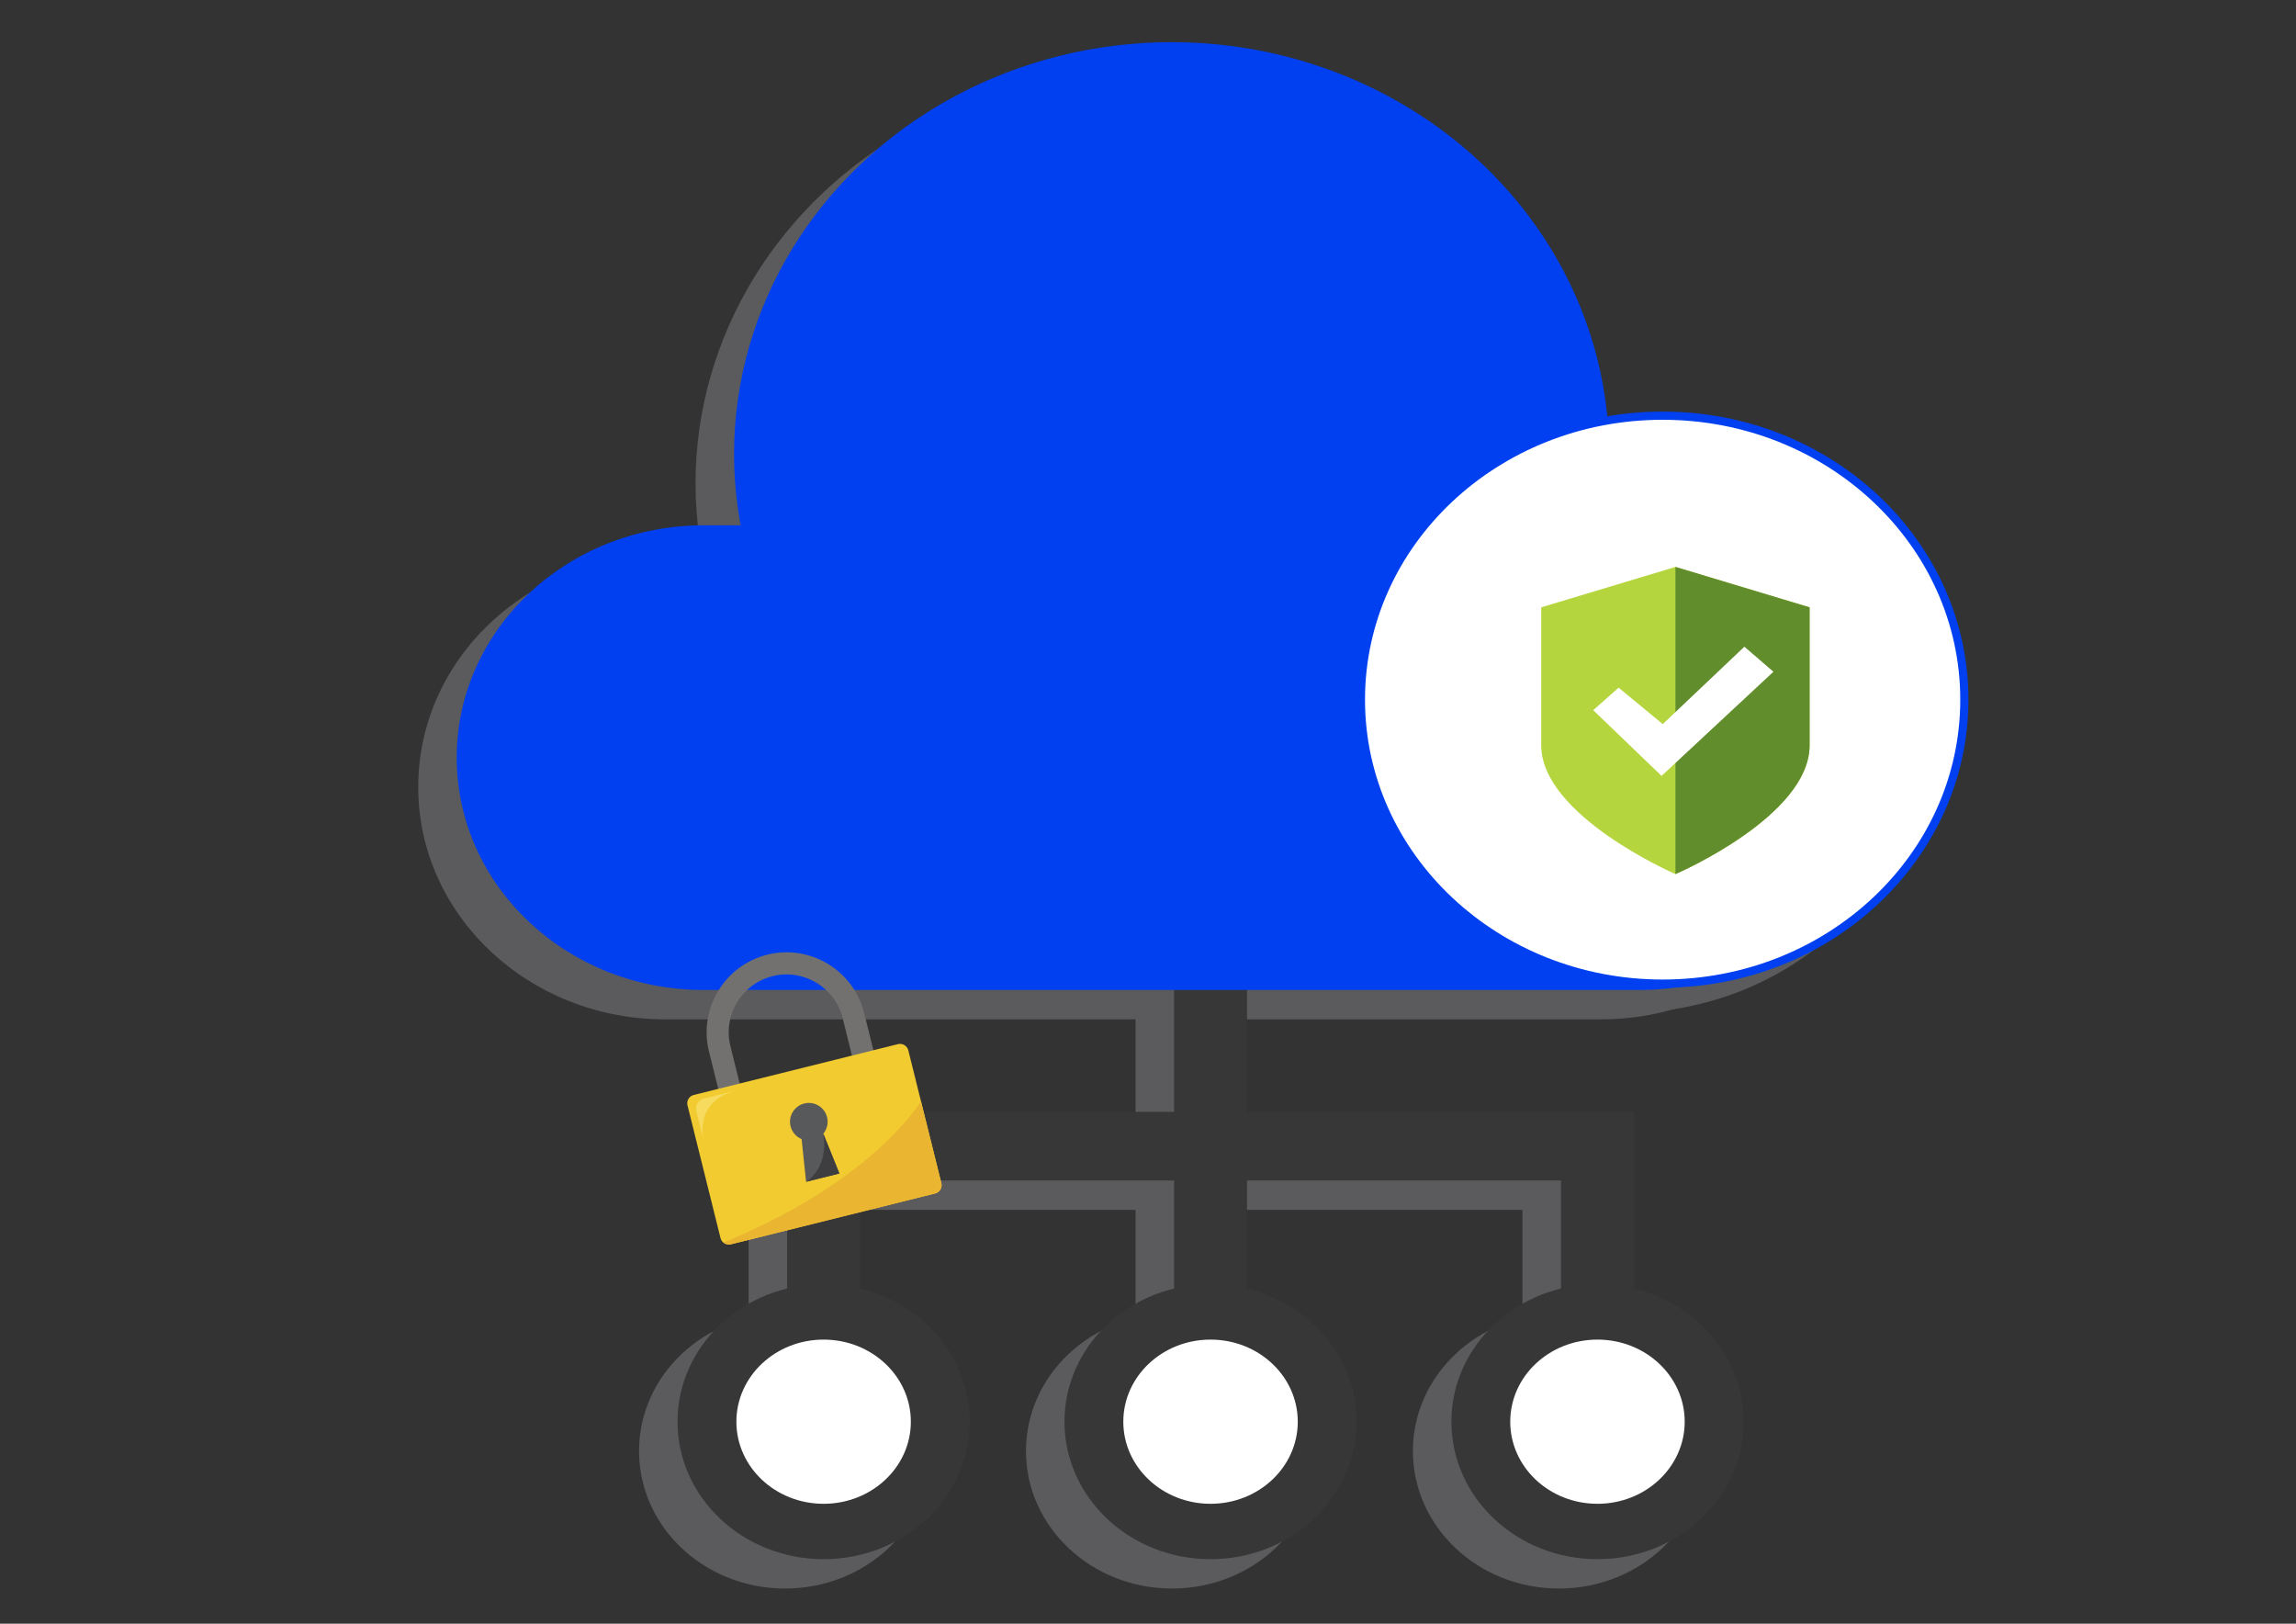 <?xml version="1.0" encoding="utf-8"?>
<!-- Generator: Adobe Illustrator 18.1.1, SVG Export Plug-In . SVG Version: 6.00 Build 0)  -->
<svg version="1.1" id="Capa_1" xmlns="http://www.w3.org/2000/svg" xmlns:xlink="http://www.w3.org/1999/xlink" x="0px" y="0px"
	 viewBox="0 0 841.89 595.28" enable-background="new 0 0 841.89 595.28" xml:space="preserve">
<rect x="0" y="0" width="841.89" height="595.28" fill="#333333" stroke="none"/>
<g opacity="0.39">
	<g>
		<g>
			<rect x="416.381" y="339.907" fill="#9A999E" width="26.752" height="182.125"/>
			<g>
				<ellipse fill="#9A999E" cx="429.757" cy="531.983" rx="53.559" ry="50.4"/>
				<ellipse fill="#9A999E" cx="429.757" cy="531.983" rx="31.986" ry="30.099"/>
			</g>
		</g>
		<g>
			<rect x="287.878" y="418.383" fill="#9A999E" width="283.756" height="25.174"/>
			<g>
				<rect x="558.259" y="418.383" fill="#9A999E" width="26.751" height="103.649"/>
				<g>
					<ellipse fill="#9A999E" cx="571.635" cy="531.983" rx="53.559" ry="50.4"/>
					<ellipse fill="#9A999E" cx="571.634" cy="531.983" rx="31.986" ry="30.099"/>
				</g>
			</g>
			<g>
				<rect x="274.503" y="418.383" fill="#9A999E" width="26.751" height="103.649"/>
				<g>
					<ellipse fill="#9A999E" cx="287.878" cy="531.983" rx="53.559" ry="50.4"/>
					<ellipse fill="#9A999E" cx="287.879" cy="531.983" rx="31.986" ry="30.099"/>
				</g>
			</g>
		</g>
		<g>
			<path fill="#9A999E" d="M153.352,288.53c0,47.044,40.527,85.18,90.519,85.18h343.216c49.992,0,90.519-38.136,90.519-85.18l0,0
				c0-47.044-40.526-85.181-90.519-85.181H243.871C193.879,203.349,153.352,241.486,153.352,288.53L153.352,288.53z"/>
			<ellipse fill="#9A999E" cx="415.479" cy="177.195" rx="160.438" ry="150.975"/>
			<ellipse fill="#9A999E" cx="595.527" cy="267.272" rx="110.634" ry="104.109"/>
		</g>
	</g>
</g>
<g>
	<path fill="#EDEEF0" d="M646.94,233.428v50.578c0,14.457-15.106,27.396-28.592,36.063c-10.609,6.827-20.205,10.993-20.594,11.149
		h-0.015c0,0-49.204-21.357-49.204-47.211v-50.578l49.219-14.82L646.94,233.428z"/>
	<path fill="#EDEEF0" d="M597.75,218.608l-0.004,0.004v112.609h0.004c0.863-0.339,49.197-21.364,49.197-47.218v-50.578
		L597.75,218.608z"/>
	<polygon fill="#EDEEF0" points="567.605,271.122 592.659,295.22 633.674,257.038 623.032,247.857 593.099,276.235 576.917,262.881 
			"/>
</g>
<g>
	<g>
		<g>
			<rect x="430.501" y="329.141" fill="#373737" width="26.752" height="182.125"/>
			<g>
				<ellipse fill="#373737" cx="443.877" cy="521.218" rx="53.559" ry="50.4"/>
				<ellipse fill="#FFFFFF" cx="443.877" cy="521.218" rx="31.986" ry="30.099"/>
			</g>
		</g>
		<g>
			<rect x="301.999" y="407.617" fill="#373737" width="283.756" height="25.174"/>
			<g>
				<rect x="572.379" y="407.618" fill="#373737" width="26.751" height="103.649"/>
				<g>
					<ellipse fill="#373737" cx="585.755" cy="521.218" rx="53.559" ry="50.4"/>
					<ellipse fill="#FFFFFF" cx="585.755" cy="521.218" rx="31.986" ry="30.099"/>
				</g>
			</g>
			<g>
				<rect x="288.624" y="407.618" fill="#373737" width="26.751" height="103.649"/>
				<g>
					<ellipse fill="#373737" cx="301.999" cy="521.218" rx="53.559" ry="50.4"/>
					<ellipse fill="#FFFFFF" cx="301.999" cy="521.218" rx="31.986" ry="30.099"/>
				</g>
			</g>
		</g>
		<g>
			<path fill="#0040F0" d="M167.473,277.765c0,47.044,40.527,85.18,90.519,85.18h343.216c49.992,0,90.519-38.136,90.519-85.18l0,0
				c0-47.044-40.526-85.181-90.519-85.181H257.992C208,192.584,167.473,230.721,167.473,277.765L167.473,277.765z"/>
			<ellipse fill="#0040F0" cx="429.6" cy="166.43" rx="160.438" ry="150.975"/>
			
				<ellipse fill="#FFFFFF" stroke="#0040F0" stroke-width="3" stroke-miterlimit="10" cx="609.648" cy="256.507" rx="110.634" ry="104.109"/>
		</g>
	</g>
</g>
<g>
	<path fill="#B5D53F" d="M663.535,222.662v50.578c0,14.457-15.106,27.396-28.592,36.063c-10.609,6.827-20.205,10.993-20.594,11.149
		h-0.015c0,0-49.204-21.357-49.204-47.211v-50.578l49.219-14.82L663.535,222.662z"/>
	<path fill="#618D2D" d="M614.346,207.842l-0.004,0.004v112.609h0.004c0.863-0.339,49.197-21.364,49.197-47.218v-50.578
		L614.346,207.842z"/>
	<polygon fill="#FFFFFF" points="584.2,260.357 609.254,284.455 650.27,246.273 639.627,237.091 609.695,265.469 593.513,252.115 	
		"/>
</g>
<g>
	<g id="XMLID_25_">
		<g id="XMLID_26_">
			<g id="XMLID_29_">
				<path id="XMLID_30_" fill="#72716F" d="M323.336,397.376l-7.864,1.957L309,373.33c-2.825-11.35-14.357-18.286-25.707-15.461
					s-18.286,14.357-15.461,25.707l6.472,26.004l-7.864,1.957l-6.472-26.004c-3.904-15.686,5.681-31.624,21.367-35.529
					s31.624,5.681,35.529,21.367L323.336,397.376z"/>
			</g>
			<g id="XMLID_27_">
				<path id="XMLID_28_" fill="#F2CB30" d="M345.17,433.738c0.419,1.684-0.606,3.389-2.29,3.808l-74.874,18.636
					c-1.684,0.419-3.389-0.606-3.808-2.29l-12.108-48.649c-0.419-1.684,0.606-3.389,2.29-3.808l74.874-18.636
					c1.684-0.419,3.389,0.606,3.808,2.29L345.17,433.738z"/>
			</g>
		</g>
	</g>
	<path fill="#EAB531" d="M345.17,433.738l-7.419-29.808c-19.473,27.01-53.088,43.704-72.526,51.598
		c0.745,0.627,1.764,0.908,2.781,0.654l74.874-18.636C344.564,437.127,345.59,435.422,345.17,433.738z"/>
	<path fill="#58595A" d="M303.269,409.58c-0.92-3.695-4.661-5.946-8.357-5.026s-5.946,4.661-5.026,8.357
		c0.548,2.203,2.103,3.885,4.049,4.696l1.636,15.661l12.217-3.041l-5.896-14.601C303.233,413.998,303.818,411.783,303.269,409.58z"
		/>
	<path fill="#F7DB5E" d="M255.32,407.328l2.607,10.476c-0.83-4.517-1.098-14.73,12.292-18.063l-12.156,3.025
		C256.054,403.266,254.82,405.319,255.32,407.328z"/>
	<path fill="#3E3D40" d="M295.572,433.268c0,0,8.429-4.82,6.322-17.642l5.896,14.601L295.572,433.268z"/>
</g>
</svg>
